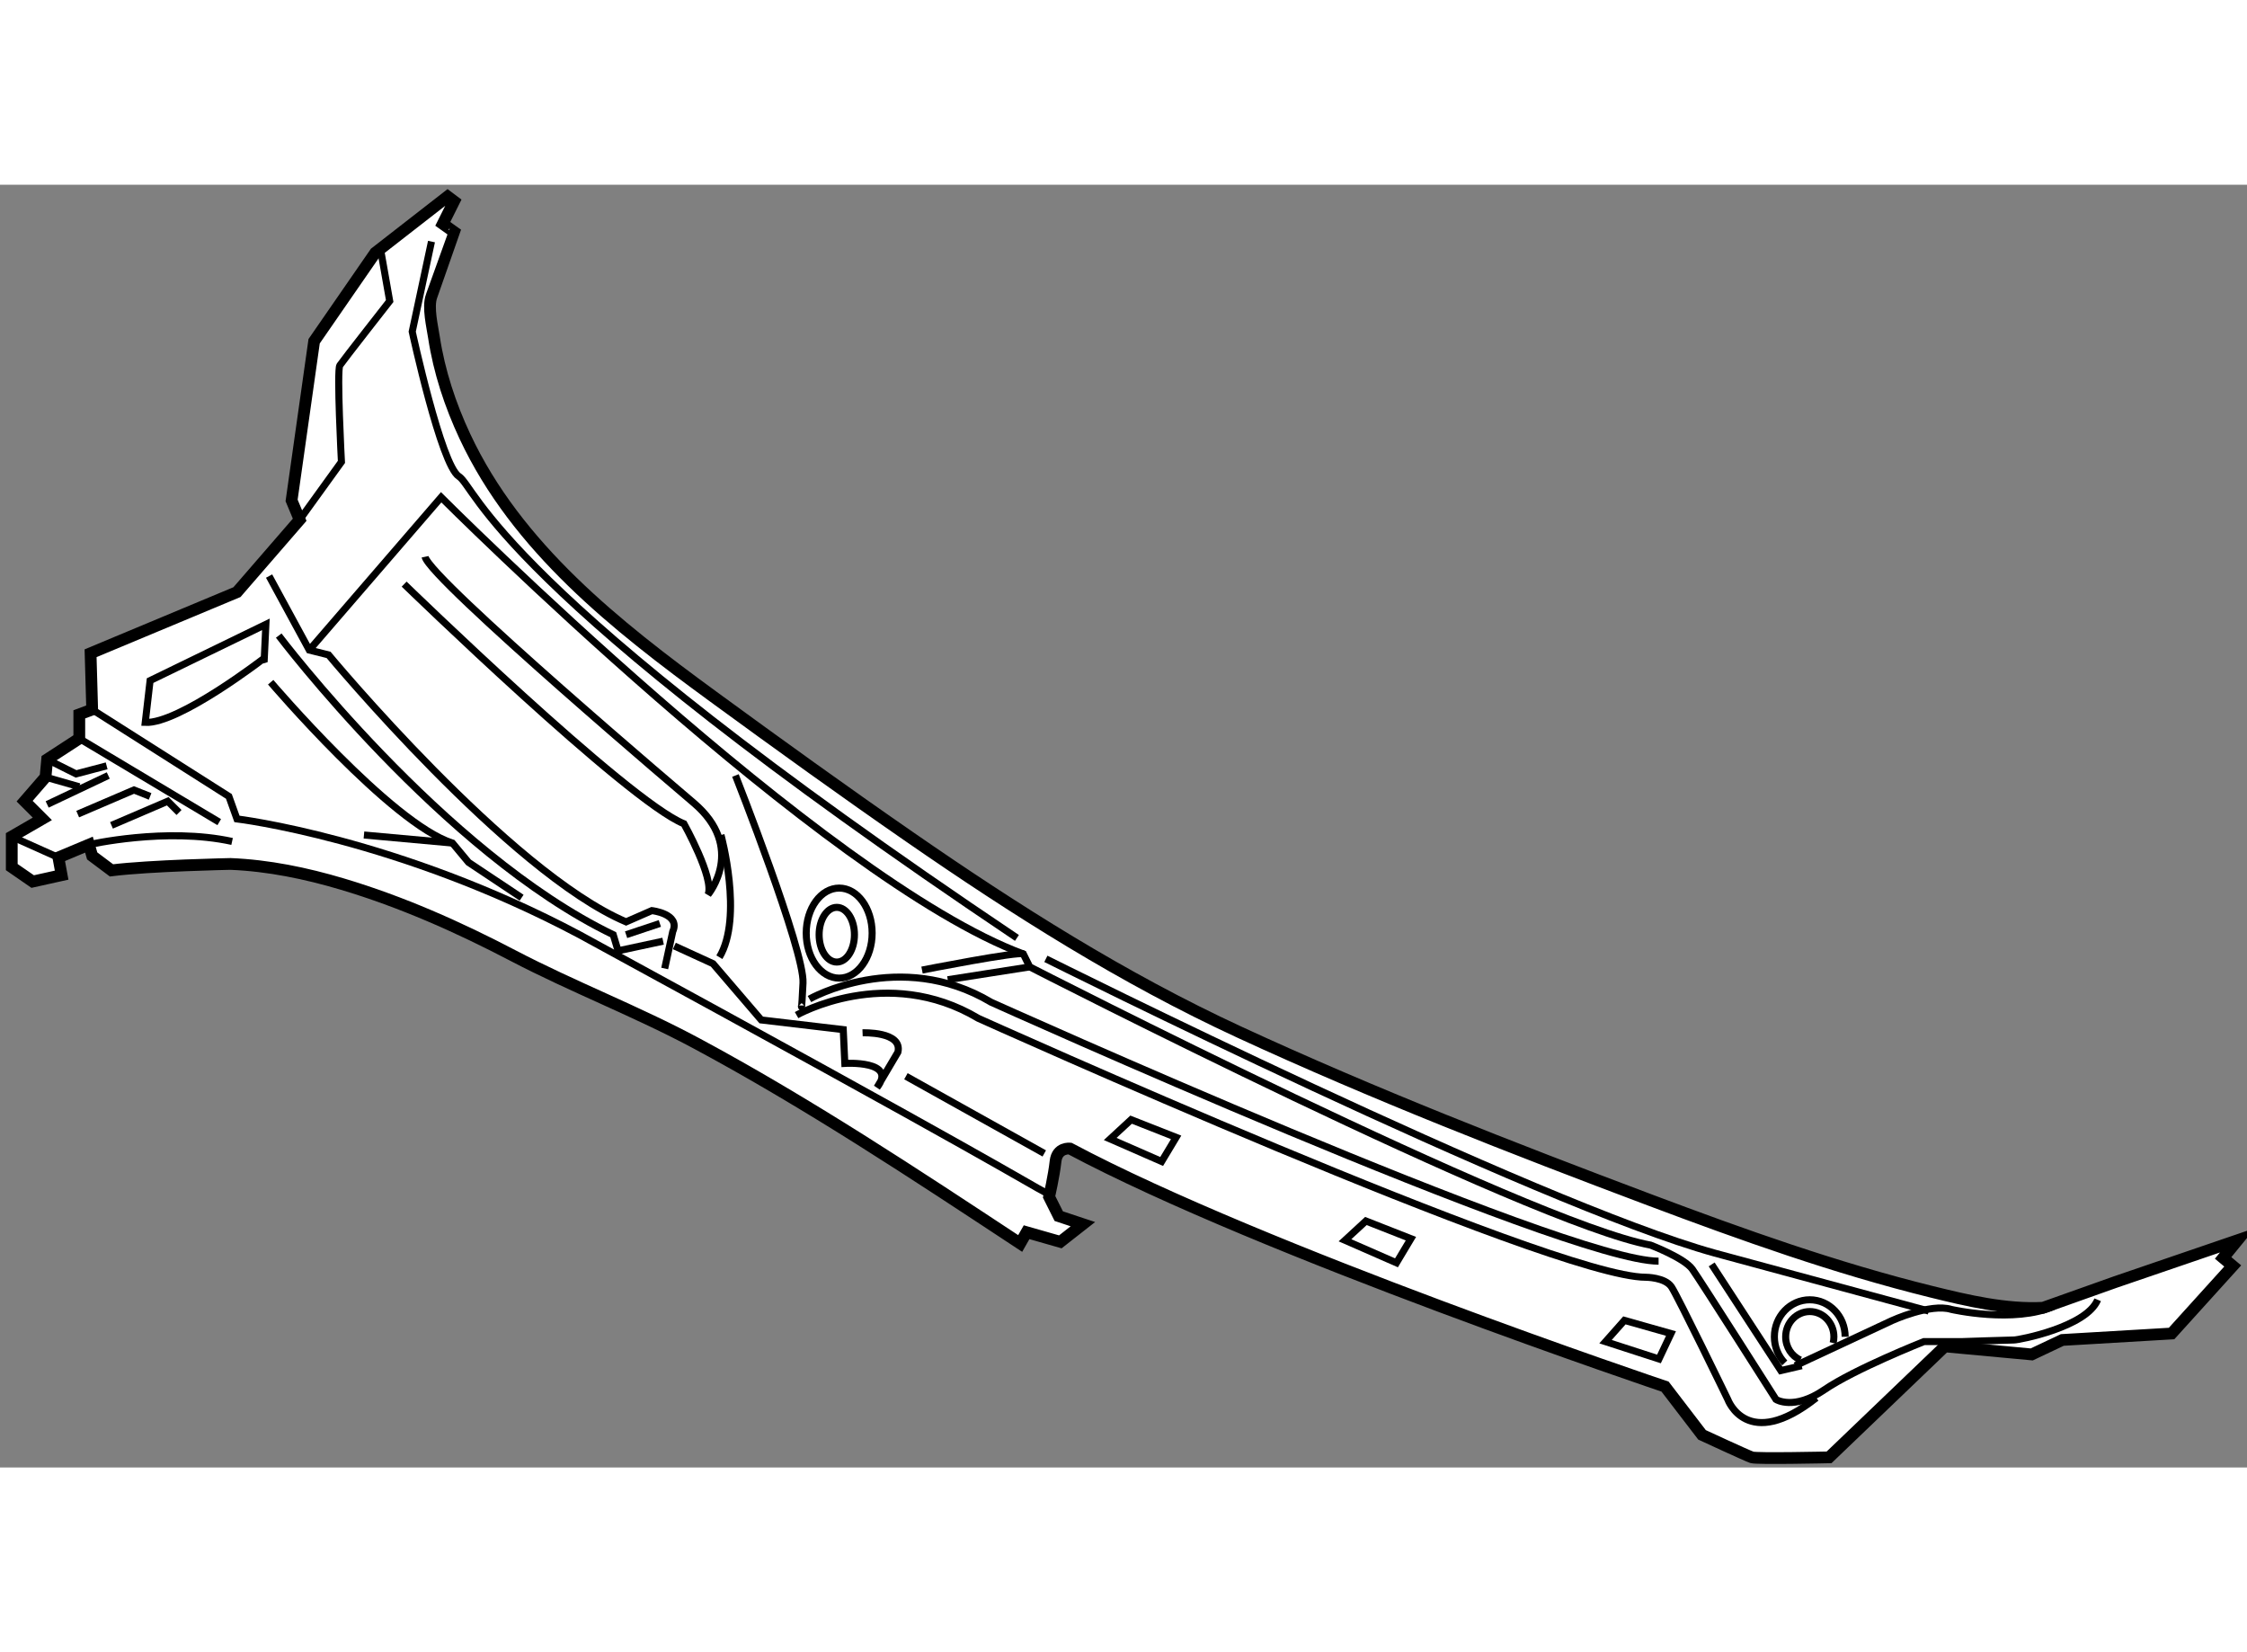 <?xml version="1.0" encoding="utf-8"?>
<!-- Generator: Adobe Illustrator 15.1.0, SVG Export Plug-In . SVG Version: 6.00 Build 0)  -->
<!DOCTYPE svg PUBLIC "-//W3C//DTD SVG 1.1//EN" "http://www.w3.org/Graphics/SVG/1.1/DTD/svg11.dtd">
<svg version="1.1" xmlns="http://www.w3.org/2000/svg" xmlns:xlink="http://www.w3.org/1999/xlink" x="0px" y="0px" width="244.8px"
	 height="180px" viewBox="143.888 21.536 95.529 54.534" enable-background="new 0 0 244.8 180" xml:space="preserve">
	
<rect x="143.888" y="21.536" width="95.529" height="54.534" fill="#808080" stroke="none"/>
	
<g><path fill="#FFFFFF" stroke="#000000" stroke-width="0.5" d="M147.67,49.591l0.137,0.479l0.821,0.615
				c1.641-0.205,5.059-0.273,5.059-0.273c1.611,0.065,3.212,0.396,4.755,0.856c2.52,0.752,4.935,1.825,7.262,3.043
				c2.557,1.337,5.262,2.37,7.801,3.733c4.734,2.542,9.271,5.547,13.755,8.503l0.273-0.479l1.434,0.41l0.959-0.752l-1.026-0.341
				l-0.41-0.821c0,0,0.206-0.889,0.273-1.504c0.067-0.616,0.615-0.547,0.615-0.547c8.206,4.375,25.298,10.119,25.298,10.119
				l1.572,2.051c0,0,1.914,0.889,2.121,0.957c0.204,0.068,3.28,0,3.28,0l4.923-4.718l3.693,0.342l1.3-0.615l4.646-0.274l2.599-2.872
				l-0.408-0.342l0.615-0.752l-5.197,1.778l-3.076,1.094c-1.585,0.081-3.209-0.303-4.733-0.679
				c-4.071-1.004-8.041-2.423-11.964-3.898c-5.865-2.206-11.772-4.511-17.463-7.139c-4.946-2.285-9.54-5.2-14.013-8.295
				c-2.817-1.948-5.601-3.957-8.366-5.977c-4.12-3.009-8.341-6.332-10.554-11.063c-0.622-1.329-1.091-2.749-1.313-4.203
				c-0.07-0.465-0.271-1.282-0.105-1.751c0.001-0.001,0.958-2.735,0.958-2.735l-0.478-0.342l0.478-0.958l-0.273-0.205l-3.076,2.393
				l-2.599,3.76l-0.958,6.769l0.343,0.821l-2.666,3.077l-6.223,2.598l0.068,2.393l-0.548,0.205v1.026l-1.366,0.889l-0.069,0.751
				l-0.889,1.025l0.753,0.752l-1.3,0.752v1.299l0.89,0.615l1.23-0.273l-0.138-0.752L147.67,49.591z"></path><path fill="none" stroke="#000000" stroke-width="0.3" d="M147.807,43.848l5.812,3.692l0.343,0.957c0,0,6.837,0.821,14.563,4.923
				c17.771,9.686,18.884,10.472,19.897,11.008"></path><line fill="none" stroke="#000000" stroke-width="0.3" x1="147.259" y1="45.079" x2="153.208" y2="48.634"></line><path fill="none" stroke="#000000" stroke-width="0.3" d="M147.67,49.591c0,0,3.282-0.751,6.085-0.136"></path><line fill="none" stroke="#000000" stroke-width="0.3" x1="144.388" y1="49.25" x2="146.37" y2="50.138"></line><line fill="none" stroke="#000000" stroke-width="0.3" x1="145.893" y1="47.882" x2="148.491" y2="46.651"></line><polyline fill="none" stroke="#000000" stroke-width="0.3" points="147.191,48.293 149.584,47.267 150.269,47.541 		"></polyline><polyline fill="none" stroke="#000000" stroke-width="0.3" points="148.628,48.771 151.02,47.745 151.499,48.224 		"></polyline><line fill="none" stroke="#000000" stroke-width="0.3" x1="145.823" y1="46.72" x2="147.259" y2="47.13"></line><polyline fill="none" stroke="#000000" stroke-width="0.3" points="145.893,45.968 146.741,46.393 147.122,46.583 148.422,46.241 
						"></polyline><path fill="none" stroke="#000000" stroke-width="0.3" d="M150.063,44.395l0.206-1.778l4.923-2.392l-0.068,1.436
				C155.123,41.661,151.499,44.463,150.063,44.395z"></path><path fill="none" stroke="#000000" stroke-width="0.3" d="M155.738,40.703c0,0,6.975,9.231,14.221,12.718l0.206,0.684l1.914-0.41"></path><path fill="none" stroke="#000000" stroke-width="0.3" d="M155.328,38.173l1.709,3.146l0.82,0.205c0,0,7.658,9.23,12.648,11.35
				l1.095-0.479c0,0,1.229,0.137,0.889,0.889l-0.342,1.572"></path><path fill="none" stroke="#000000" stroke-width="0.3" d="M157.037,41.319l5.606-6.496c0,0,16.272,16.273,24.752,19.417
				l0.271,0.547c0,0,21.195,10.872,26.393,11.829c0,0,1.437,0.547,1.777,1.025c0.343,0.479,3.557,5.538,3.557,5.538
				s0.752,0.479,2.051-0.41c1.299-0.889,4.238-2.051,4.238-2.051s1.232,0,1.641,0c0,0,1.983-0.068,2.188-0.068
				c0.207,0,3.079-0.547,3.557-1.709"></path><path fill="none" stroke="#000000" stroke-width="0.3" d="M161.07,38.515c0,0,9.505,9.23,11.896,10.188c0,0,1.3,2.325,1.026,3.009
				c0,0,1.641-1.983-0.615-3.898c0,0-11.213-9.503-11.418-10.461"></path><line fill="none" stroke="#000000" stroke-width="0.3" x1="170.506" y1="53.42" x2="171.941" y2="52.942"></line><path fill="none" stroke="#000000" stroke-width="0.3" d="M180.559,57.591c0,0,1.707-0.068,1.503,0.821l-0.889,1.504
				c0.889-1.162-1.368-1.025-1.368-1.025l-0.067-1.436l-3.487-0.411l-2.051-2.393l-1.643-0.752"></path><path fill="none" stroke="#000000" stroke-width="0.3" d="M177.754,56.839c0,0,3.83-2.188,7.726,0.136
				c0,0,24.409,11.008,28.376,11.008c0,0,0.819,0,1.093,0.41s2.395,4.786,2.395,4.786s0.818,2.257,3.761-0.068"></path><path fill="none" stroke="#000000" stroke-width="0.3" d="M178.301,56.155c0,0,3.828-2.188,7.726,0.137
				c0,0,24.409,11.007,28.374,11.007"></path><line fill="none" stroke="#000000" stroke-width="0.3" x1="182.402" y1="59.437" x2="188.284" y2="62.719"></line><ellipse fill="none" stroke="#000000" stroke-width="0.3" cx="179.565" cy="53.352" rx="1.401" ry="1.914"></ellipse><ellipse fill="none" stroke="#000000" stroke-width="0.3" cx="179.463" cy="53.42" rx="0.751" ry="1.163"></ellipse><path fill="none" stroke="#000000" stroke-width="0.3" d="M183.087,54.924c0,0,4.172-0.82,4.309-0.684"></path><line fill="none" stroke="#000000" stroke-width="0.3" x1="184.18" y1="55.334" x2="187.667" y2="54.788"></line><path fill="none" stroke="#000000" stroke-width="0.3" d="M175.155,46.651c0,0,2.941,7.453,2.872,8.82
				c-0.067,1.368-0.067,0.958-0.067,0.958"></path><path fill="none" stroke="#000000" stroke-width="0.3" d="M174.54,49.181c0,0,0.957,3.487-0.068,5.196"></path><polygon fill="none" stroke="#000000" stroke-width="0.3" points="193.274,63.061 191.087,62.104 191.976,61.283 193.89,62.036 		
				"></polygon><polygon fill="none" stroke="#000000" stroke-width="0.3" points="203.258,67.369 201.069,66.411 201.958,65.591 203.872,66.343 
						"></polygon><polygon fill="none" stroke="#000000" stroke-width="0.3" points="214.417,71.457 212.146,70.721 212.948,69.816 214.928,70.376 
						"></polygon><path fill="none" stroke="#000000" stroke-width="0.3" d="M220.212,71.744l4.104-1.915c0,0,1.641-0.751,2.529-0.479
				c0,0,2.665,0.615,4.375-0.137"></path><path fill="none" stroke="#000000" stroke-width="0.3" d="M222.333,70.513c0-0.868-0.673-1.572-1.504-1.572
				c-0.83,0-1.505,0.704-1.505,1.572c0,0.435,0.169,0.828,0.44,1.112"></path><path fill="none" stroke="#000000" stroke-width="0.3" d="M221.822,70.779c0.021-0.085,0.032-0.174,0.032-0.266
				c0-0.592-0.459-1.072-1.025-1.072c-0.565,0-1.025,0.48-1.025,1.072c0,0.444,0.258,0.826,0.627,0.988"></path><polyline fill="none" stroke="#000000" stroke-width="0.3" points="216.658,67.437 219.598,71.95 220.486,71.744 		"></polyline><path fill="none" stroke="#000000" stroke-width="0.3" d="M188.352,54.446c0,0,20.785,10.393,28.443,12.512l9.092,2.461"></path><path fill="none" stroke="#000000" stroke-width="0.3" d="M162.232,23.952l-0.819,3.829c0,0,1.23,5.675,1.981,6.153
				c0.753,0.479,1.506,4.718,23.728,19.623"></path><path fill="none" stroke="#000000" stroke-width="0.3" d="M156.627,35.78l1.777-2.461c0,0-0.205-3.897-0.068-4.103
				c0.137-0.205,2.119-2.735,2.119-2.735l-0.41-2.325"></path><path fill="none" stroke="#000000" stroke-width="0.3" d="M155.396,42.686c0,0,5.128,6.017,7.727,6.837l0.684,0.821l2.257,1.504"></path><line fill="none" stroke="#000000" stroke-width="0.3" x1="159.361" y1="49.181" x2="163.122" y2="49.523"></line></g>


</svg>